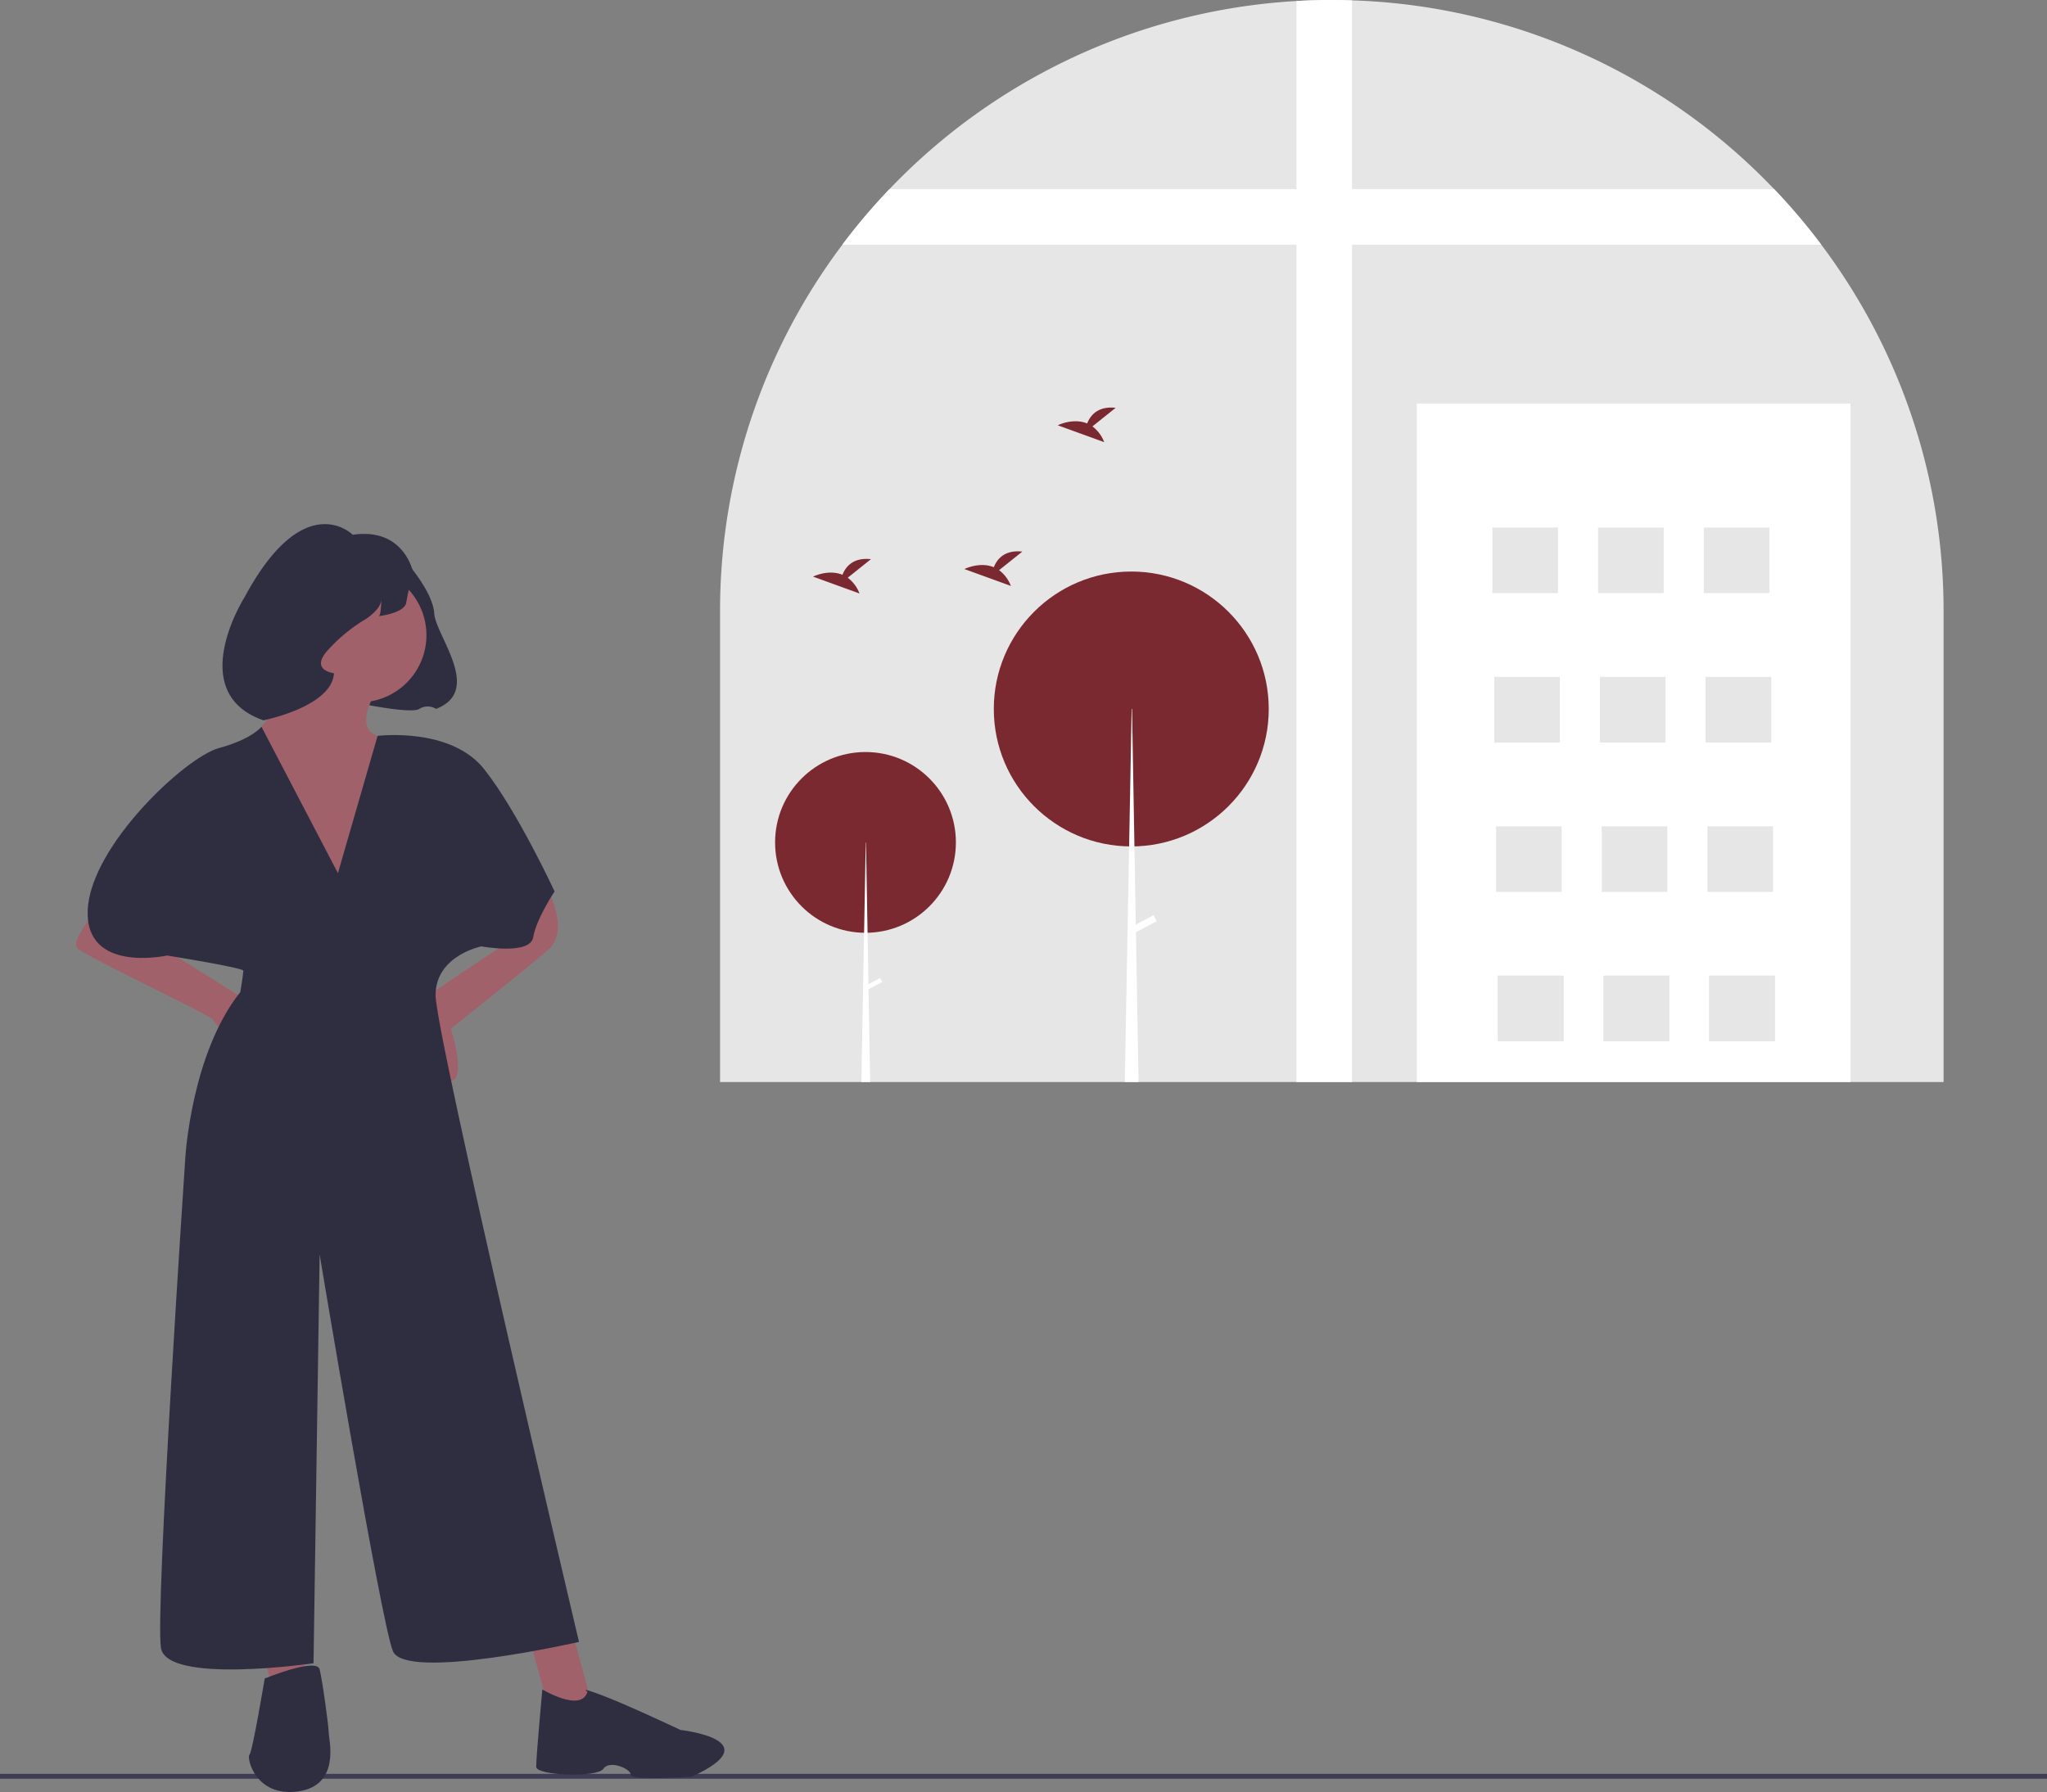 <?xml version="1.0" encoding="UTF-8"?>
<svg xmlns="http://www.w3.org/2000/svg" xmlns:xlink="http://www.w3.org/1999/xlink" data-name="Layer 1" width="840.5" height="735.953" viewBox="0 0 840.5 735.953">
  <rect x="0" y="0" width="840.5" height="735.953" fill="#808080" stroke="none"/>
  <rect y="728.492" width="840.5" height="2" fill="#3f3d56"></rect>
  <path d="M977.787,333.217v193.18h-502.38v-193.18a249.991,249.991,0,0,1,50.23-150.72,251.155,251.155,0,0,1,186.46-100.06q7.185-.42,14.5-.41c2.77,0,5.54.04,8.28.14a250.354,250.354,0,0,1,169.33,73.43c1.36,1.36,2.69,2.73,4.03,4.11a253.053,253.053,0,0,1,19.32,22.79A250.056,250.056,0,0,1,977.787,333.217Z" transform="translate(-179.75 -82.024)" fill="#e6e6e6"></path>
  <path d="M734.881,82.169v444.226H712.092V82.438q7.194-.419,14.502-.414C729.37,82.024,732.136,82.065,734.881,82.169Z" transform="translate(-179.75 -82.024)" fill="#fff"></path>
  <path d="M927.555,182.499H525.632a251.944,251.944,0,0,1,19.318-22.788H908.237A251.944,251.944,0,0,1,927.555,182.499Z" transform="translate(-179.75 -82.024)" fill="#fff"></path>
  <rect x="581.747" y="165.733" width="178.05" height="278.64" fill="#fff"></rect>
  <rect x="612.793" y="216.656" width="26.932" height="26.932" fill="#e6e6e6"></rect>
  <rect x="656.184" y="216.656" width="26.932" height="26.932" fill="#e6e6e6"></rect>
  <rect x="699.574" y="216.656" width="26.932" height="26.932" fill="#e6e6e6"></rect>
  <rect x="613.541" y="278.001" width="26.932" height="26.932" fill="#e6e6e6"></rect>
  <rect x="656.932" y="278.001" width="26.932" height="26.932" fill="#e6e6e6"></rect>
  <rect x="700.322" y="278.001" width="26.932" height="26.932" fill="#e6e6e6"></rect>
  <rect x="614.289" y="339.347" width="26.932" height="26.932" fill="#e6e6e6"></rect>
  <rect x="657.68" y="339.347" width="26.932" height="26.932" fill="#e6e6e6"></rect>
  <rect x="701.071" y="339.347" width="26.932" height="26.932" fill="#e6e6e6"></rect>
  <rect x="615.037" y="400.692" width="26.932" height="26.932" fill="#e6e6e6"></rect>
  <rect x="658.428" y="400.692" width="26.932" height="26.932" fill="#e6e6e6"></rect>
  <rect x="701.819" y="400.692" width="26.932" height="26.932" fill="#e6e6e6"></rect>
  <rect x="615.037" y="400.692" width="26.932" height="26.932" fill="#e6e6e6"></rect>
  <rect x="658.428" y="400.692" width="26.932" height="26.932" fill="#e6e6e6"></rect>
  <rect x="701.819" y="400.692" width="26.932" height="26.932" fill="#e6e6e6"></rect>
  <circle cx="355.372" cy="345.962" r="37.119" fill="#7a2930"></circle>
  <polygon points="357.287 444.373 353.667 444.373 354.797 383.073 355.477 345.963 355.577 345.963 356.227 383.073 356.587 404.183 356.627 406.233 357.287 444.373" fill="#fff"></polygon>
  <rect x="537.569" y="482.644" width="1.836" height="6.934" transform="translate(538.018 -298.857) rotate(62.234)" fill="#fff"></rect>
  <circle cx="464.502" cy="291.166" r="56.446" fill="#7a2930"></circle>
  <polygon points="467.487 444.373 461.837 444.373 463.007 380.763 463.617 347.603 464.657 291.163 464.817 291.163 465.797 347.593 466.357 379.703 466.417 382.823 467.487 444.373" fill="#fff"></polygon>
  <rect x="647.973" y="456.309" width="2.791" height="10.545" transform="translate(575.538 -410.074) rotate(62.234)" fill="#fff"></rect>
  <path d="M527.829,319.29l9.536-7.627c-7.408-.817-10.451,3.223-11.697,6.42-5.787-2.403-12.087.746-12.087.746l19.079,6.926A14.437,14.437,0,0,0,527.829,319.29Z" transform="translate(-179.75 -82.024)" fill="#7a2930"></path>
  <path d="M628.304,257.14l9.536-7.627c-7.408-.817-10.451,3.223-11.697,6.42-5.787-2.403-12.087.746-12.087.746l19.079,6.926A14.437,14.437,0,0,0,628.304,257.14Z" transform="translate(-179.75 -82.024)" fill="#7a2930"></path>
  <path d="M589.979,316.183l9.536-7.627c-7.408-.817-10.451,3.223-11.697,6.42-5.787-2.403-12.087.746-12.087.746l19.079,6.926A14.437,14.437,0,0,0,589.979,316.183Z" transform="translate(-179.75 -82.024)" fill="#7a2930"></path>
  <path d="M325.545,370.514s22.962,4.917,26.39,2.632a6.45,6.45,0,0,1,6.856,0c19.426-7.428-.178-30.079-.749-39.221s-11.998-21.712-11.998-21.712Z" transform="translate(-179.75 -82.024)" fill="#2f2e41"></path>
  <path d="M304.726,349.151c0,12.528-25.057,40.091-25.057,40.091l47.608,73.918s18.793-75.171,7.517-78.929,1.253-21.298,1.253-21.298Z" transform="translate(-179.75 -82.024)" fill="#a0616a"></path>
  <path d="M249.601,473.183l33.827,21.298-8.77,13.781s-7.517-6.264-7.517-7.517-50.114-25.057-55.125-28.815,11.276-20.046,11.276-20.046Z" transform="translate(-179.75 -82.024)" fill="#a0616a"></path>
  <path d="M384.462,471.513s-33.381,21.715-34.633,24.22,8.77,31.321,15.177,30.22-.143-21.45-.143-21.45,30.068-23.804,40.091-32.574-2.506-28.815-2.506-28.815Z" transform="translate(-179.75 -82.024)" fill="#a0616a"></path>
  <polygon points="217.932 674.792 225.493 702.224 243.47 701.475 234.218 667.276 217.932 674.792" fill="#a0616a"></polygon>
  <polygon points="106.183 669.291 112.447 696.853 124.976 696.853 124.976 669.291 106.183 669.291" fill="#a0616a"></polygon>
  <circle cx="147.527" cy="260.863" r="27.563" fill="#a0616a"></circle>
  <path d="M287.103,380.473s-3.676,5.011-17.457,8.769-52.62,40.091-53.872,66.401,32.574,18.793,32.574,18.793,31.321,5.011,31.321,6.264-1.253,8.77-1.253,8.77c-20.046,25.057-22.551,67.654-22.551,67.654s-12.528,186.674-10.023,201.708,62.642,6.264,62.642,6.264L310.99,597.214S336.047,747.556,341.058,760.084s76.424-3.759,76.424-3.759-58.884-249.316-58.884-265.603,18.793-20.046,18.793-20.046,20.045,3.759,21.298-3.759,8.77-18.793,8.77-18.793-15.034-32.574-28.815-50.114S334.794,384.231,334.794,384.231l-16.287,56.378Z" transform="translate(-179.75 -82.024)" fill="#2f2e41"></path>
  <path d="M402.434,775.841s-2.584,27.877-2.506,31.838c.07,3.535,25.07,4.508,27.576.749s11.276,0,11.276,2.506,25.057.736,25.057.736c32.574-15.034-4.662-19.182-4.662-19.182s-22.187-10.474-32.209-14.232-5.992-1.498-5.992-1.498C418.467,785.527,402.434,775.841,402.434,775.841Z" transform="translate(-179.75 -82.024)" fill="#2f2e41"></path>
  <path d="M282.175,802.681c-1.253,1.253,2.506,17.54,20.046,15.034s12.528-21.298,12.528-23.804-2.506-21.298-3.759-26.31-22.551,3.759-22.551,3.759S283.427,801.428,282.175,802.681Z" transform="translate(-179.75 -82.024)" fill="#2f2e41"></path>
  <path d="M349.443,317.355A93.126,93.126,0,0,0,346.586,329.354c-.571,4.571-11.427,5.714-11.427,5.714,1.143,0,1.143-6.856,1.143-6.856,0,3.999-6.285,7.999-6.285,7.999A67.492,67.492,0,0,0,314.59,348.78c-7.999,8.57,2.285,9.713,2.285,9.713-.771,13.774-28.968,19.356-28.968,19.356-32.567-11.427-7.757-50.526-7.757-50.526,24.568-45.709,44.439-25.68,44.439-25.68C346.015,298.501,349.443,317.355,349.443,317.355Z" transform="translate(-179.75 -82.024)" fill="#2f2e41"></path>
</svg>
